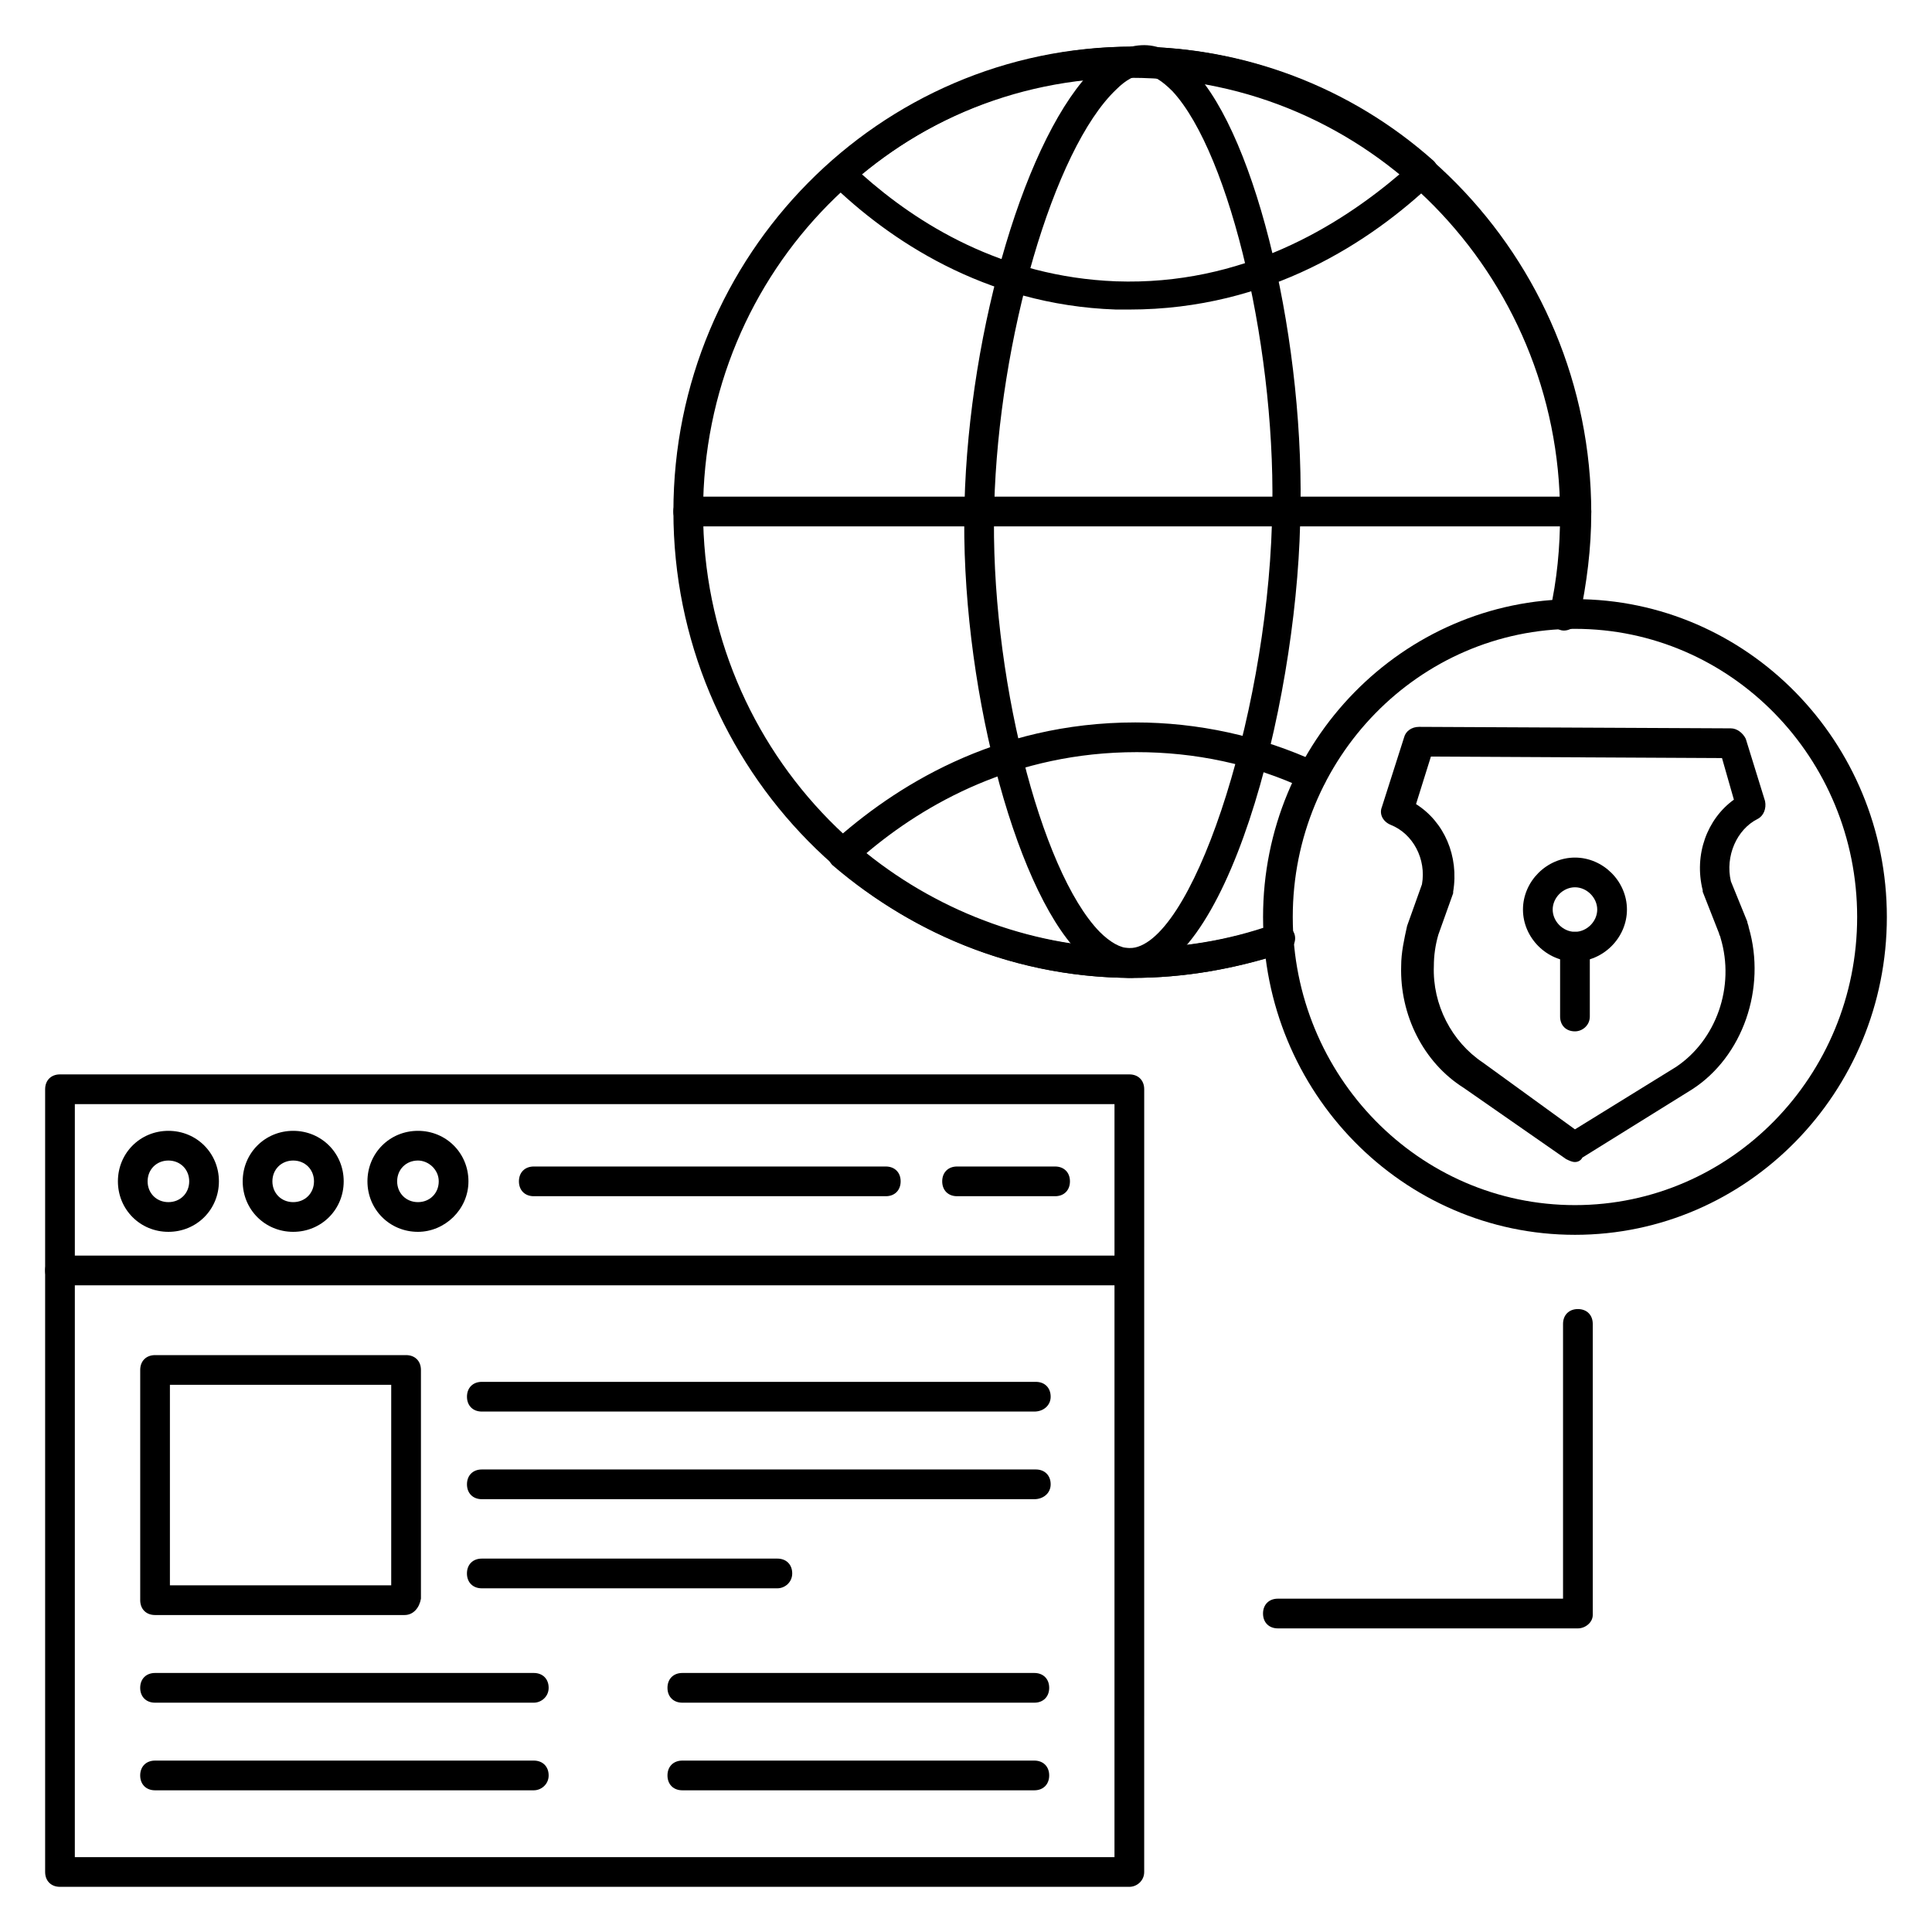<?xml version="1.0" encoding="UTF-8"?>
<!-- Uploaded to: ICON Repo, www.svgrepo.com, Generator: ICON Repo Mixer Tools -->
<svg fill="#000000" width="800px" height="800px" version="1.1" viewBox="144 144 512 512" xmlns="http://www.w3.org/2000/svg">
 <g>
  <path d="m443.29 226.03h-3.543c-35.031-1.18-60.613-18.895-75.57-33.457-0.789-0.789-1.18-1.969-1.18-2.754 0-0.789 0.395-1.969 1.18-2.754 22.434-19.68 50.773-30.699 80.293-30.699 29.125 0 57.465 10.629 79.508 30.309 0.789 0.789 1.18 1.969 1.18 2.754 0 1.18-0.395 2.363-1.18 2.754-16.527 15.742-43.688 33.848-80.688 33.848zm-70.848-35.816c14.562 12.988 37 27.16 67.305 28.34 33.457 1.18 59.039-14.562 75.57-28.734-20.074-16.531-45.266-25.586-71.242-25.586-25.973 0-51.164 9.055-71.633 25.98z"/>
  <path d="m443.29 403.15c-0.391 0-0.391 0 0 0-4.723 0-9.055-2.363-13.383-6.691-17.32-17.711-31.488-72.422-30.309-118.87 1.18-46.84 16.531-98.398 34.637-115.72 3.941-3.938 8.664-5.906 12.992-5.906s9.055 2.363 12.988 6.691c16.926 17.711 29.914 72.816 28.34 120.05-1.18 49.203-19.68 120.45-45.266 120.45zm3.938-239.31c-2.363 0-4.723 1.18-7.477 3.938-16.531 15.742-31.094 66.125-32.273 110.21-1.18 44.082 12.203 96.824 27.945 112.96 2.754 2.754 5.512 4.328 7.871 4.328 16.137 0 36.211-59.828 37.785-112.57 1.574-44.477-11.02-98.008-26.371-114.54-2.758-2.75-5.117-4.328-7.481-4.328z"/>
  <path d="m562.16 283.49h-235.77c-2.363 0-3.938-1.574-3.938-3.938 0-2.363 1.574-3.938 3.938-3.938h235.38c2.363 0 3.938 1.574 3.938 3.938-0.004 2.363-1.578 3.938-3.543 3.938z"/>
  <path d="m444.08 403.15c-66.914 0-121.62-55.496-121.62-123.59s54.707-123.2 121.62-123.2c66.914 0 121.62 55.496 121.62 123.59 0 9.445-1.18 18.5-3.148 27.945-0.395 1.969-2.754 3.543-4.723 3.148s-3.543-2.754-3.148-4.723c1.969-8.66 2.754-17.32 2.754-25.977 0-63.762-51.168-115.72-113.75-115.72s-113.36 51.168-113.36 114.93c0 63.762 51.168 115.72 113.75 115.72 12.594 0 25.191-1.969 37.391-6.297 1.969-0.789 4.328 0.395 5.117 2.363 0.789 1.969-0.395 4.328-2.363 5.117-12.984 4.328-26.367 6.691-40.145 6.691z"/>
  <path d="m444.08 403.15c-28.734 0-57.07-10.629-79.508-29.914-0.789-0.789-1.18-1.969-1.18-2.754 0-1.18 0.395-2.363 1.18-3.148 16.137-14.562 42.902-31.883 80.293-31.883 16.531 0 33.062 3.543 48.414 10.629 1.969 0.789 2.754 3.148 1.969 5.117-0.789 1.969-3.148 2.754-5.117 1.969-14.168-6.691-29.52-9.84-44.871-9.84-32.273 0-56.285 13.777-71.637 26.766 20.074 16.137 45.266 25.191 70.848 25.191 12.594 0 25.191-1.969 37.391-6.297 1.969-0.789 4.328 0.395 5.117 2.363 0.789 1.969-0.395 4.328-2.363 5.117-13.375 4.32-26.758 6.684-40.535 6.684z"/>
  <path d="m561.38 471.24c-45.656 0-82.656-37.785-82.656-84.23 0-46.445 37-84.23 82.656-84.23s82.656 37.785 82.656 84.23c0 46.441-37 84.23-82.656 84.23zm0-160.59c-41.328 0-74.785 34.242-74.785 76.359 0 42.117 33.457 76.359 74.785 76.359s74.785-34.242 74.785-76.359c0-42.117-33.457-76.359-74.785-76.359z"/>
  <path d="m561.38 451.95c-0.789 0-1.574-0.395-2.363-0.789l-27.16-18.895c-10.629-6.691-16.926-19.285-16.531-32.273 0-3.543 0.789-7.086 1.574-10.629l3.938-11.02c1.18-6.691-2.363-13.383-8.266-15.742-1.969-0.789-3.148-2.754-2.363-4.723l5.902-18.5c0.395-1.574 1.969-2.754 3.938-2.754l82.656 0.395c1.574 0 3.148 1.18 3.938 2.754l5.117 16.531c0.395 1.969-0.395 3.938-1.969 4.723-5.512 2.754-8.66 9.84-7.086 16.531l4.328 10.629c0 0.395 0.395 1.18 0.395 1.574 4.723 16.137-1.574 34.242-14.957 42.902l-29.125 18.105c-0.391 0.785-1.176 1.18-1.965 1.18zm-42.117-94.855c7.477 4.723 11.414 13.777 9.84 23.223v0.395l-3.938 11.02c-0.789 2.754-1.18 5.512-1.18 8.266-0.395 10.234 4.723 20.074 12.988 25.586l24.406 17.707 26.766-16.531c10.629-7.086 15.742-21.254 11.809-34.242 0-0.395-0.395-0.789-0.395-1.18l-4.328-11.02v-0.395c-2.363-9.445 1.18-18.895 8.266-24.008l-3.148-11.02-77.145-0.395z"/>
  <path d="m561.38 417.32c-2.363 0-3.938-1.574-3.938-3.938v-18.5c0-2.363 1.574-3.938 3.938-3.938s3.938 1.574 3.938 3.938v18.5c0 2.363-1.969 3.938-3.938 3.938z"/>
  <path d="m561.38 398.82c-7.477 0-13.777-6.297-13.777-13.777 0-7.477 6.297-13.777 13.777-13.777 7.477 0 13.777 6.297 13.777 13.777 0 7.481-6.301 13.777-13.777 13.777zm0-19.68c-3.148 0-5.902 2.754-5.902 5.902 0 3.148 2.754 5.902 5.902 5.902s5.902-2.754 5.902-5.902c0-3.144-2.754-5.902-5.902-5.902z"/>
  <path d="m443.29 644.03h-283.39c-2.363 0-3.938-1.574-3.938-3.938v-207.43c0-2.363 1.574-3.938 3.938-3.938h283.39c2.363 0 3.938 1.574 3.938 3.938l-0.004 207.43c0 2.363-1.969 3.938-3.938 3.938zm-279.46-7.871h275.52l0.004-199.56h-275.52z"/>
  <path d="m442.51 484.62h-282.61c-2.363 0-3.938-1.574-3.938-3.938 0-2.363 1.574-3.938 3.938-3.938h282.61c2.363 0 3.938 1.574 3.938 3.938 0 2.363-1.969 3.938-3.938 3.938z"/>
  <path d="m378.74 461.01h-93.281c-2.363 0-3.938-1.574-3.938-3.938 0-2.363 1.574-3.938 3.938-3.938h93.285c2.363 0 3.938 1.574 3.938 3.938-0.004 2.363-1.578 3.938-3.941 3.938z"/>
  <path d="m423.61 461.01h-25.977c-2.363 0-3.938-1.574-3.938-3.938 0-2.363 1.574-3.938 3.938-3.938h25.977c2.363 0 3.938 1.574 3.938 3.938 0 2.363-1.574 3.938-3.938 3.938z"/>
  <path d="m254.76 470.45c-7.477 0-13.383-5.902-13.383-13.383 0-7.477 5.902-13.383 13.383-13.383 7.477 0 13.383 5.902 13.383 13.383 0 7.481-6.297 13.383-13.383 13.383zm0-18.895c-3.148 0-5.512 2.363-5.512 5.512 0 3.148 2.363 5.512 5.512 5.512 3.148 0 5.512-2.363 5.512-5.512 0-3.148-2.754-5.512-5.512-5.512z"/>
  <path d="m221.7 470.45c-7.477 0-13.383-5.902-13.383-13.383 0-7.477 5.902-13.383 13.383-13.383 7.477 0 13.383 5.902 13.383 13.383 0 7.481-5.902 13.383-13.383 13.383zm0-18.895c-3.148 0-5.512 2.363-5.512 5.512 0 3.148 2.363 5.512 5.512 5.512 3.148 0 5.512-2.363 5.512-5.512 0-3.148-2.359-5.512-5.512-5.512z"/>
  <path d="m188.63 470.45c-7.477 0-13.383-5.902-13.383-13.383 0-7.477 5.902-13.383 13.383-13.383 7.477 0 13.383 5.902 13.383 13.383 0 7.481-5.902 13.383-13.383 13.383zm0-18.895c-3.148 0-5.512 2.363-5.512 5.512 0 3.148 2.363 5.512 5.512 5.512 3.148 0 5.512-2.363 5.512-5.512 0-3.148-2.359-5.512-5.512-5.512z"/>
  <path d="m251.22 572h-66.125c-2.363 0-3.938-1.574-3.938-3.938v-61.008c0-2.363 1.574-3.938 3.938-3.938h66.52c2.363 0 3.938 1.574 3.938 3.938v60.613c-0.398 2.363-1.973 4.332-4.332 4.332zm-62.191-7.875h58.648v-53.137h-58.648z"/>
  <path d="m418.11 541.3h-146.42c-2.363 0-3.938-1.574-3.938-3.938s1.574-3.938 3.938-3.938h146.81c2.363 0 3.938 1.574 3.938 3.938s-1.969 3.938-4.328 3.938z"/>
  <path d="m418.11 518.08h-146.42c-2.363 0-3.938-1.574-3.938-3.938s1.574-3.938 3.938-3.938h146.81c2.363 0 3.938 1.574 3.938 3.938s-1.969 3.938-4.328 3.938z"/>
  <path d="m350.01 564.92h-78.328c-2.363 0-3.938-1.574-3.938-3.938s1.574-3.938 3.938-3.938h78.328c2.363 0 3.938 1.574 3.938 3.938-0.004 2.363-1.969 3.938-3.938 3.938z"/>
  <path d="m418.11 595.23h-93.285c-2.363 0-3.938-1.574-3.938-3.938 0-2.363 1.574-3.938 3.938-3.938h93.285c2.363 0 3.938 1.574 3.938 3.938-0.004 2.359-1.578 3.938-3.938 3.938z"/>
  <path d="m285.46 595.23h-100.37c-2.363 0-3.938-1.574-3.938-3.938 0-2.363 1.574-3.938 3.938-3.938h100.37c2.363 0 3.938 1.574 3.938 3.938 0 2.359-1.969 3.938-3.938 3.938z"/>
  <path d="m418.11 618.45h-93.285c-2.363 0-3.938-1.574-3.938-3.938 0-2.363 1.574-3.938 3.938-3.938h93.285c2.363 0 3.938 1.574 3.938 3.938-0.004 2.363-1.578 3.938-3.938 3.938z"/>
  <path d="m285.46 618.45h-100.37c-2.363 0-3.938-1.574-3.938-3.938 0-2.363 1.574-3.938 3.938-3.938h100.37c2.363 0 3.938 1.574 3.938 3.938 0 2.363-1.969 3.938-3.938 3.938z"/>
  <path d="m562.16 575.54h-79.508c-2.363 0-3.938-1.574-3.938-3.938s1.574-3.938 3.938-3.938h75.57v-72.812c0-2.363 1.574-3.938 3.938-3.938 2.363 0 3.938 1.574 3.938 3.938v77.145c-0.004 1.969-1.973 3.543-3.938 3.543z"/>
 </g>
</svg>